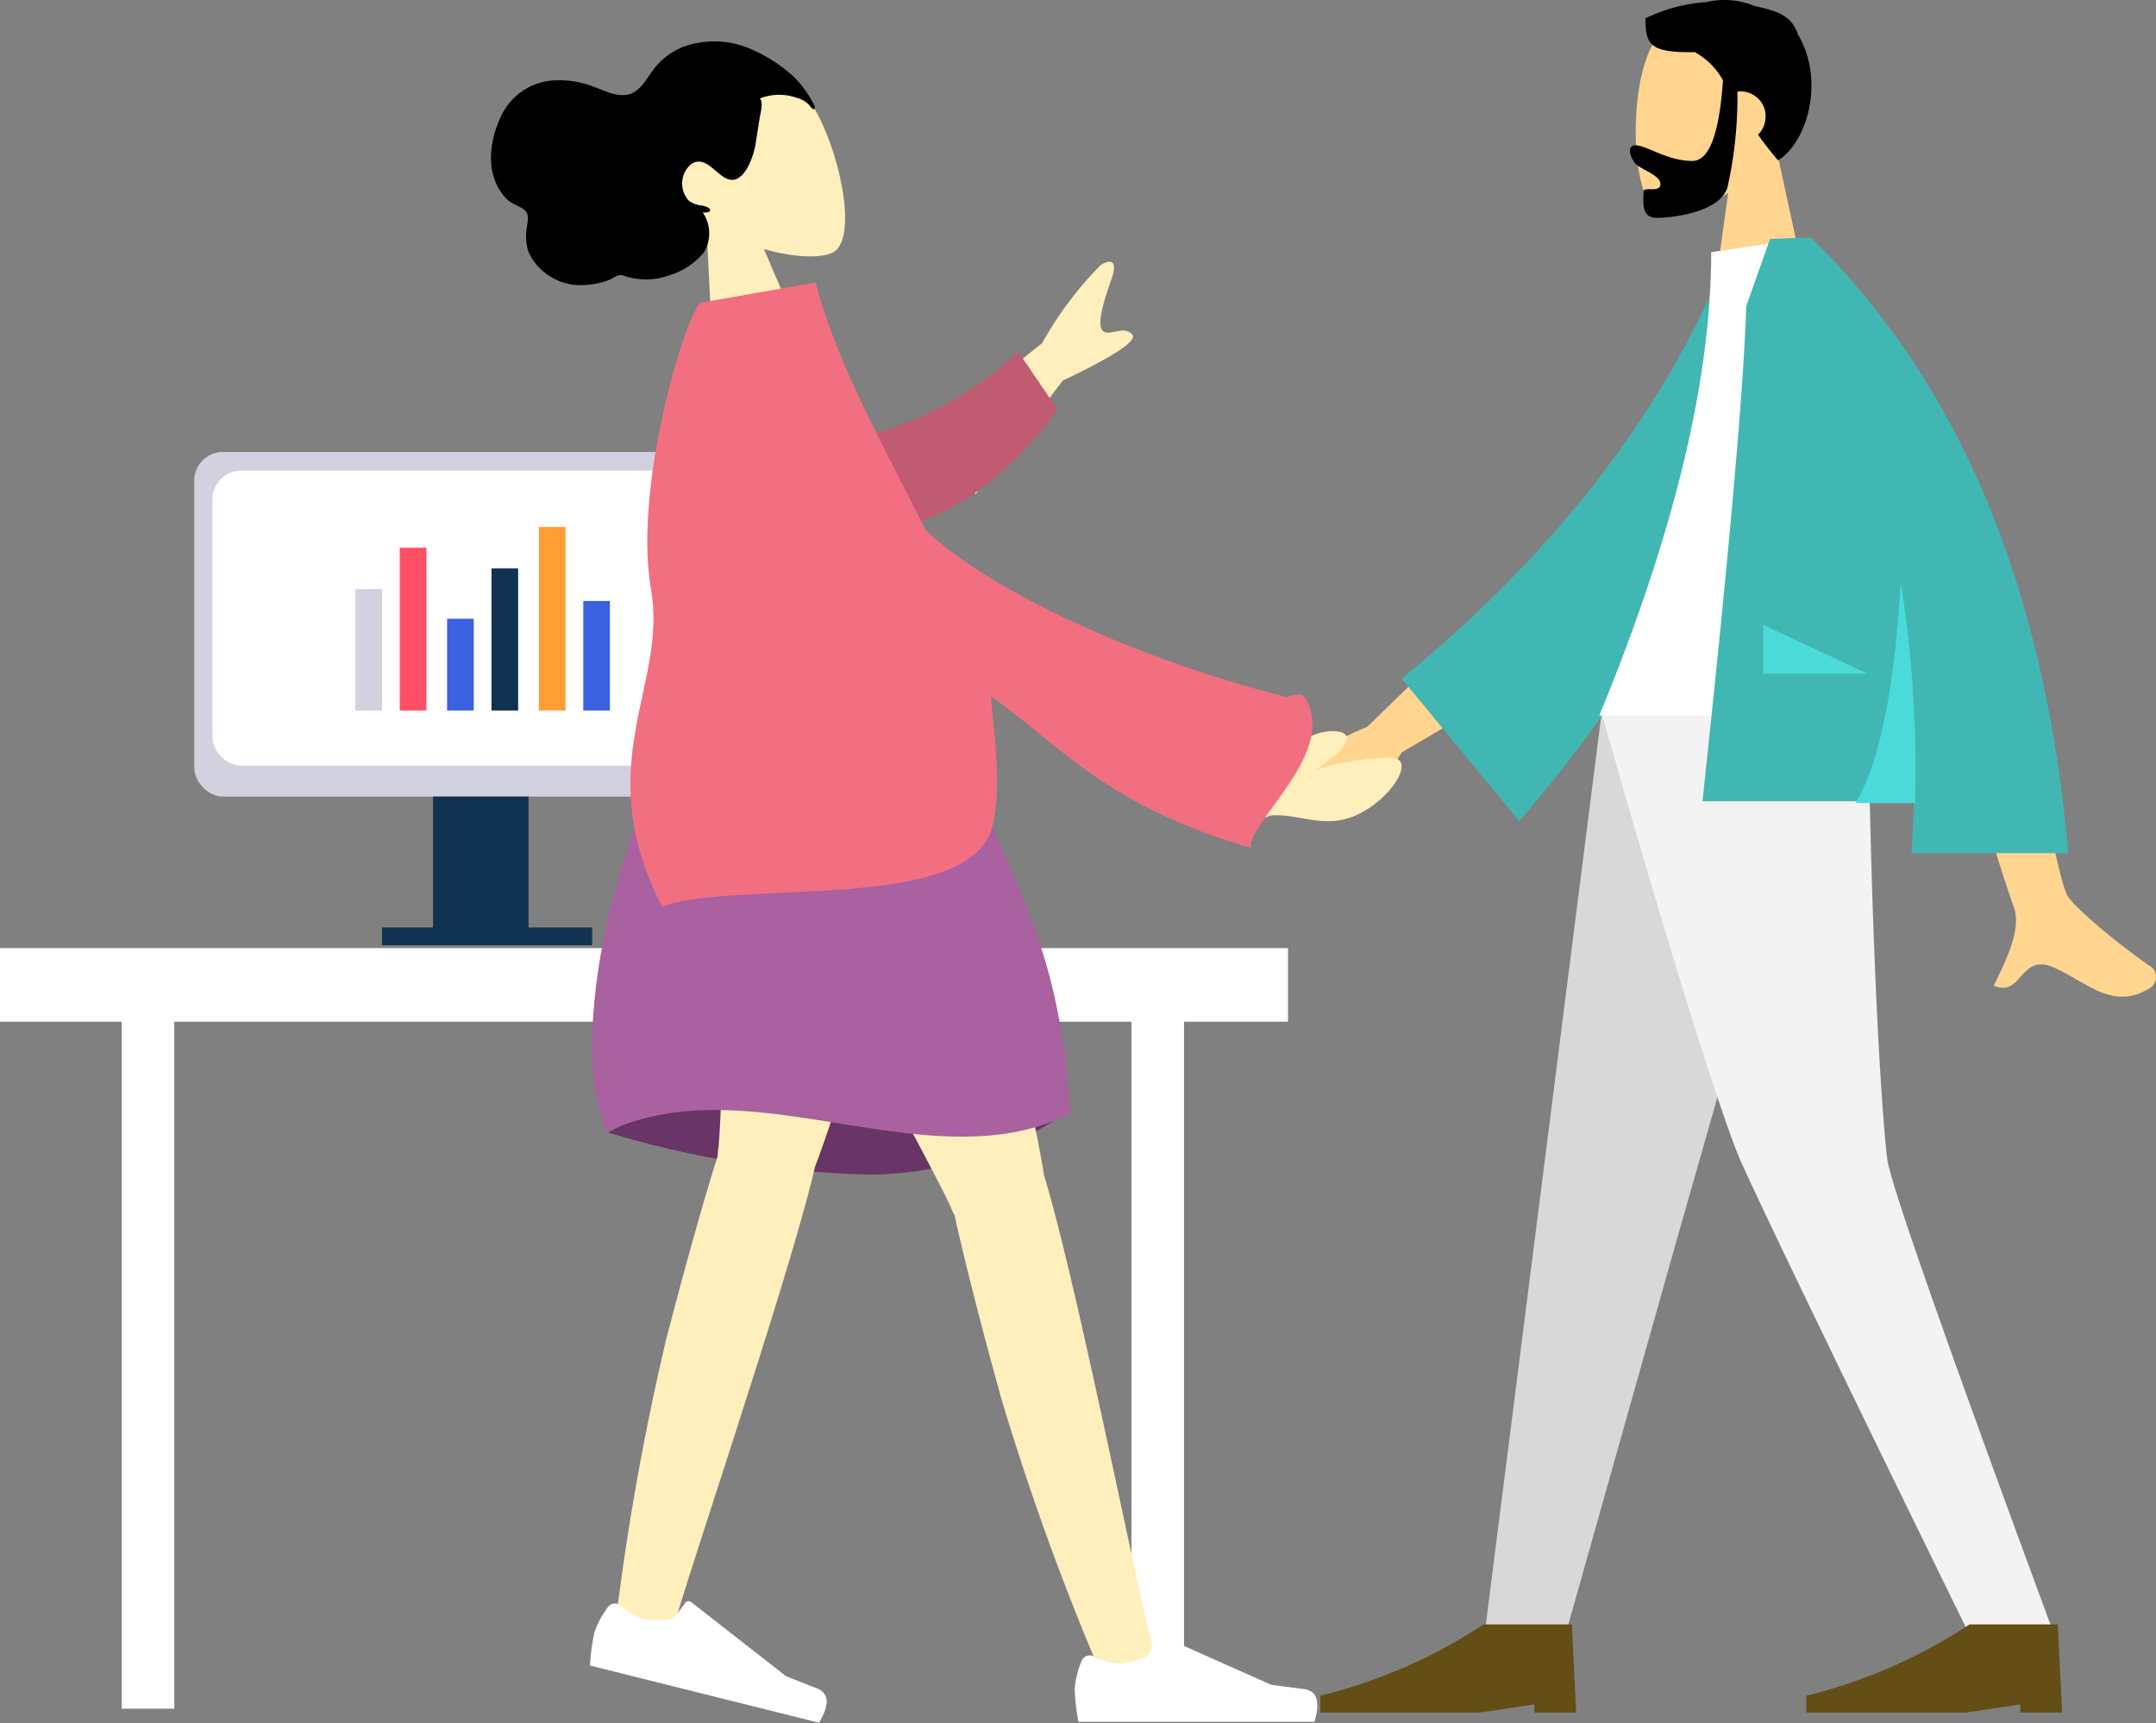 <svg xmlns="http://www.w3.org/2000/svg" width="150.281" height="120.127" viewBox="0 0 150.281 120.127"><rect x="0" y="0" width="150.281" height="120.127" fill="#808080" stroke="none"/><defs><style>.a,.p{fill:#fff;}.b{fill:#d1d1df;}.c{fill:#113251;}.d{fill:#ff4f67;}.e{fill:#3a61df;}.f{fill:#ff9f33;}.g{fill:#ffd58f;}.h{fill:#d8d8d8;}.i{fill:#f3f3f3;}.j{fill:#634e16;}.k{fill:#41b7b3;}.l{fill:#4adad9;}.m{fill:#ffefbd;}.m,.n,.o,.p,.q,.r,.s{fill-rule:evenodd;}.o{fill:#693466;}.q{fill:#aa61a0;}.r{fill:#c15b71;}.s{fill:#f16f80;}</style></defs><g transform="translate(-397.156 -199)"><g transform="translate(397.156 230.504)"><g transform="translate(0 34.585)"><path class="a" d="M326.271,623.424h3.666V574.663h-3.666Z" transform="translate(-317.788 -570.407)"/><g transform="translate(78.865 4.255)"><rect class="a" width="3.666" height="48.761"/></g><g transform="translate(0)"><rect class="a" width="89.777" height="5.132"/></g></g><g transform="translate(13.539 0)"><g transform="translate(0)"><rect class="b" width="39.945" height="24.023" rx="2"/></g><g transform="translate(1.269 1.301)"><rect class="a" width="37.406" height="20.571" rx="2"/></g><g transform="translate(16.643 24.023)"><rect class="c" width="6.66" height="9.2"/></g><rect class="c" width="14.649" height="1.238" transform="translate(13.087 33.145)"/><g transform="translate(11.23 5.23)"><rect class="b" width="1.857" height="8.46" transform="translate(0 4.333)"/><rect class="d" width="1.857" height="11.348" transform="translate(3.095 1.444)"/><rect class="e" width="1.857" height="6.396" transform="translate(6.396 6.396)"/><rect class="c" width="1.857" height="9.904" transform="translate(9.491 2.889)"/><rect class="f" width="1.857" height="12.793" transform="translate(12.793)"/><rect class="e" width="1.857" height="7.634" transform="translate(15.888 5.158)"/></g></g></g><g transform="translate(486.227 199)"><g transform="translate(24.542)"><g transform="translate(0.402 0.528)"><path class="g" d="M722.923,656.033a7.778,7.778,0,0,0,2.092-5.666c-.436-6.233-9.154-4.882-10.81-1.7-1.7,3.138-1.482,11.159.7,11.725.872.218,2.746-.3,4.62-1.482l-1.177,8.413h7.018Z" transform="translate(-713.078 -645.984)"/></g><path d="M718.73,650.486c-.261,3.749-.959,5.623-2.136,5.623-1.744,0-3.182-1.089-3.966-1.089-.567,0-.436.7-.044,1.22.305.436,1.787.828,1.787,1.482s-1.177.131-1.177.523c0,.654-.218,1.831.916,1.831s4.359-.392,4.925-2.092a28.578,28.578,0,0,0,.7-6.712,1.76,1.76,0,0,1,1.962,1.525v.218a1.746,1.746,0,0,1-.523,1.264,22.53,22.53,0,0,0,1.395,1.787c1.962-1.177,3.321-5.479,1.4-8.748-.479-1.439-1.577-1.67-3.059-2.019a5.514,5.514,0,0,0-3.357-.261,11.287,11.287,0,0,0-4.228,1.133c0,1.874.349,2.4,3.444,2.354A4.991,4.991,0,0,1,718.73,650.486Z" transform="translate(-712.245 -644.89)"/></g><g transform="translate(2.966 49.572)"><path class="h" d="M715.126,747.639l-10.592,37.138-7.715,27.374H691.2l8.194-64.512Z" transform="translate(-679.776 -747.639)"/><path class="i" d="M726.7,747.639c.261,19.136,1.09,29.6,1.351,31.341s4.141,12.815,11.682,33.215h-5.885c-9.59-19.571-14.907-30.643-16.041-33.215s-4.533-13.034-9.721-31.341Z" transform="translate(-688.52 -747.639)"/><g transform="translate(33.873 63.659)"><path class="j" d="M755.563,885.733l-.305-6.146h-6.146a36.294,36.294,0,0,1-11.377,4.969v1.177H748.85l3.792-.567v.567Z" transform="translate(-737.735 -879.587)"/></g><g transform="translate(0 63.659)"><path class="j" d="M685.353,885.733l-.3-6.146H678.9a36.306,36.306,0,0,1-11.377,4.969v1.177H678.64l3.793-.567v.567Z" transform="translate(-667.525 -879.587)"/></g></g><g transform="translate(0 16.574)"><path class="g" d="M675.894,733.182l-8.282,8.064a25.829,25.829,0,0,0-5.928,3.4c-.348.436-.741,1.221.916.872s3.357-.654,3.661-.131-.61,1.351-.043,2.048c.392.48,1.656-1,3.792-4.4l8.587-5.056Zm36.746,1.133-6.1.043c3.749,12.161,5.8,18.613,6.1,19.354.7,1.656-.741,4.228-1.352,5.579,2.005.872,1.787-2.4,4.272-1.221,2.31,1.047,4.054,3.008,6.669,1.351a.924.924,0,0,0-.174-1.569c-2.136-1.482-5.231-4.054-5.666-4.882-.567-1.133-1.831-7.367-3.749-18.656Z" transform="translate(-661.377 -707.159)"/><path class="k" d="M704.553,682.029l-2.528-.436c-4.359,10.853-11.944,20.748-22.754,29.6l8.195,9.939C698.276,708.488,704.945,695.454,704.553,682.029Z" transform="translate(-670.638 -680.46)"/><path class="a" d="M730.313,712.546H707.821c5.231-12.685,7.8-23.407,7.8-32.3l6.8-1C727.785,687.831,729.267,698.379,730.313,712.546Z" transform="translate(-685.414 -679.244)"/><path class="k" d="M730.313,679.244h-.436c-.523,0-1.351.043-2.441.087L725.779,684q-.262,8.565-3.051,34.522h14.733c-.043,1.177-.087,2.4-.174,3.618h10.941q-2.419-27.722-17.915-42.891Z" transform="translate(-693.129 -679.244)"/><path class="l" d="M748,729.025c-.436,7.454-1.482,12.6-3.138,15.387H749A82.782,82.782,0,0,0,748,729.025Z" transform="translate(-704.585 -705.008)"/><path class="l" d="M738.771,738.569l-7.279-3.4v3.4Z" transform="translate(-697.664 -708.188)"/></g></g><g transform="translate(415.812 199.984)"><g transform="matrix(0.966, -0.259, 0.259, 0.966, 14.332, 6.037)"><g transform="translate(11.079 2.332)"><path class="m" d="M2.409,10.056a7.9,7.9,0,0,1-2.1-5.675C.746-1.859,9.431-.486,11.121,2.663s1.489,11.137-.695,11.7c-.871.224-2.726-.325-4.614-1.463L7,21.284H0Z" transform="translate(0 0)"/></g><path class="n" d="M22.861,6.409a8,8,0,0,0-.375-1.248,5.84,5.84,0,0,0-.736-1.37A10.354,10.354,0,0,0,19.8,1.679,6.363,6.363,0,0,0,15.09.164a4.836,4.836,0,0,0-2.363.962c-.631.485-1.237,1.2-2.054,1.249-.889.056-1.7-.729-2.416-1.213a6.492,6.492,0,0,0-2.6-1.1A4.319,4.319,0,0,0,1.525,1.627C.371,3-.468,5.015.29,6.835a2.335,2.335,0,0,0,.582.86c.238.217.6.447.7.794.1.368-.2.843-.323,1.175a3.46,3.46,0,0,0-.261,1.493,3.849,3.849,0,0,0,1.179,2.219A3.92,3.92,0,0,0,4.2,14.42a5.706,5.706,0,0,0,1.53.118,4.764,4.764,0,0,0,.724-.145.655.655,0,0,1,.576.14,4.728,4.728,0,0,0,3.047.755,4.9,4.9,0,0,0,2.729-.929,2.568,2.568,0,0,0,.62-2.7c.208.1.782.167.439-.244A1.859,1.859,0,0,0,13.3,11.1a2.065,2.065,0,0,1-.567-.437,1.767,1.767,0,0,1,.807-2.47C14.73,7.824,15,9.506,15.845,9.942c.488.25,1-.092,1.365-.441a5.465,5.465,0,0,0,1.112-1.718c.238-.519.459-1.046.7-1.563.113-.241.5-.924.308-1.2a3.665,3.665,0,0,1,2.535.649,1.734,1.734,0,0,1,.7.743c.035.073.11.288.2.3.176.016.11-.2.093-.3" transform="translate(0 0)"/></g><g transform="translate(0 41.049)"><path class="o" d="M101.586,90.451a68.792,68.792,0,0,0,18.1,2.934,24.352,24.352,0,0,0,14.14-4.519q-10.266-3.012-16.91-3.012T101.586,90.451Z" transform="translate(-77.868 -53.543)"/><path class="m" d="M142.718,34.352a1.652,1.652,0,0,1-.169-.331c-.935-2.472-15.91-29.145-17.4-34.021h16.86c1.134,3.708,6.24,26.975,6.958,31.617,2.267,7.323,6.934,31.037,7.53,32.68.627,1.728-2.9,3.529-3.84,1.4a180.785,180.785,0,0,1-6.645-18.447C144.523,41.9,143.312,37.081,142.718,34.352Z" transform="translate(-94.842 8.31)"/><path class="m" d="M13.851,32.314a1.654,1.654,0,0,1,.169.331c.935,2.472,15.91,29.145,17.4,34.021H14.562C13.428,62.958,8.323,39.691,7.6,35.049,5.337,27.727.67,4.012.074,2.369-.553.641,2.974-1.16,3.914.965a180.784,180.784,0,0,1,6.645,18.447C12.046,24.767,13.257,29.585,13.851,32.314Z" transform="translate(27.212 73.445) rotate(-150)"/><g transform="translate(38.887 65.474) rotate(80)"><path class="p" d="M.489,1.77A6.26,6.26,0,0,0,0,3.724a14.629,14.629,0,0,0,.263,2.3H16.707q.641-2.119-.74-2.288t-2.294-.305L6.029.025a.292.292,0,0,0-.385.148l0,.008L5.15,1.372a5.243,5.243,0,0,1-2.078.6,4.705,4.705,0,0,1-1.794-.525h0a.583.583,0,0,0-.773.287Q.5,1.75.489,1.77Z" transform="matrix(0.407, -0.914, 0.914, 0.407, 0, 15.448)"/></g><g transform="translate(56.254 71.966)"><path class="p" d="M1.532,21.931a6.26,6.26,0,0,0-.489,1.955,14.63,14.63,0,0,0,.263,2.3H17.75q.641-2.119-.74-2.288t-2.294-.305L7.072,20.187a.292.292,0,0,0-.385.148l0,.008-.491,1.192a5.243,5.243,0,0,1-2.078.6,4.705,4.705,0,0,1-1.794-.525h0a.583.583,0,0,0-.773.287Q1.539,21.911,1.532,21.931Z" transform="translate(-1.043 -20.161)"/></g><path class="q" d="M104.468-3.635a31.536,31.536,0,0,1,18.659,0c2.041,9.312,7,13.007,7.872,27.284-9.913,4.926-22.158-3.513-32.363,1.29C95.721,18.22,99.8,2.04,104.468-3.635Z" transform="translate(-75.037 11.945)"/></g><g transform="translate(19.441 22.013) rotate(-10)"><path class="m" d="M0,10.325,10.12,4.782A25.025,25.025,0,0,1,15.094.126c.5-.208,1.372-.334.555,1.114S14.04,4.249,14.456,4.7s1.453-.177,1.949.564Q16.9,6,11.09,7.6L3.737,14.336ZM18.008,35.186l3.225-1.772.366,3.508c.624-2.373,4.577-2.44,4.688-1.372-.245,1.106-3.48,2.067-2.217,1.807s4.91-.156,5.441.31c.786.689-1.227,2.756-3.585,3.331s-3.9-.853-5.848-1.031c-1.651.46.1-1.706-1.817-.32Z" transform="translate(23.737 2.125)"/><path class="r" d="M1.605,1.856A24.865,24.865,0,0,0,15.38,0l1.265,4.673c-3.976,2.866-9.251,4.9-13.457,4.115A3.864,3.864,0,0,1,1.605,1.856Z" transform="translate(16.933 9.633) rotate(-9)"/><path class="s" d="M23.581,18.3c3.091,4.268,11.539,10.754,22.638,15.808.079.164,1.175-.2,1.357.239,1.764,4.181-5.351,7.854-5.51,9.72C32.5,39.381,30.15,34.571,26.082,30.556c-.173.869-.217,6.213-1.519,8.981-2.676,5.691-18.347.42-23.616,1.458-3.3-10.716,3.08-15.071,3.085-21.928C4.038,11.558,10.068,0,10.955,0h8.09C19.491,5.735,21.737,12.055,23.581,18.3Z" transform="translate(0 0)"/></g></g></g></svg>
